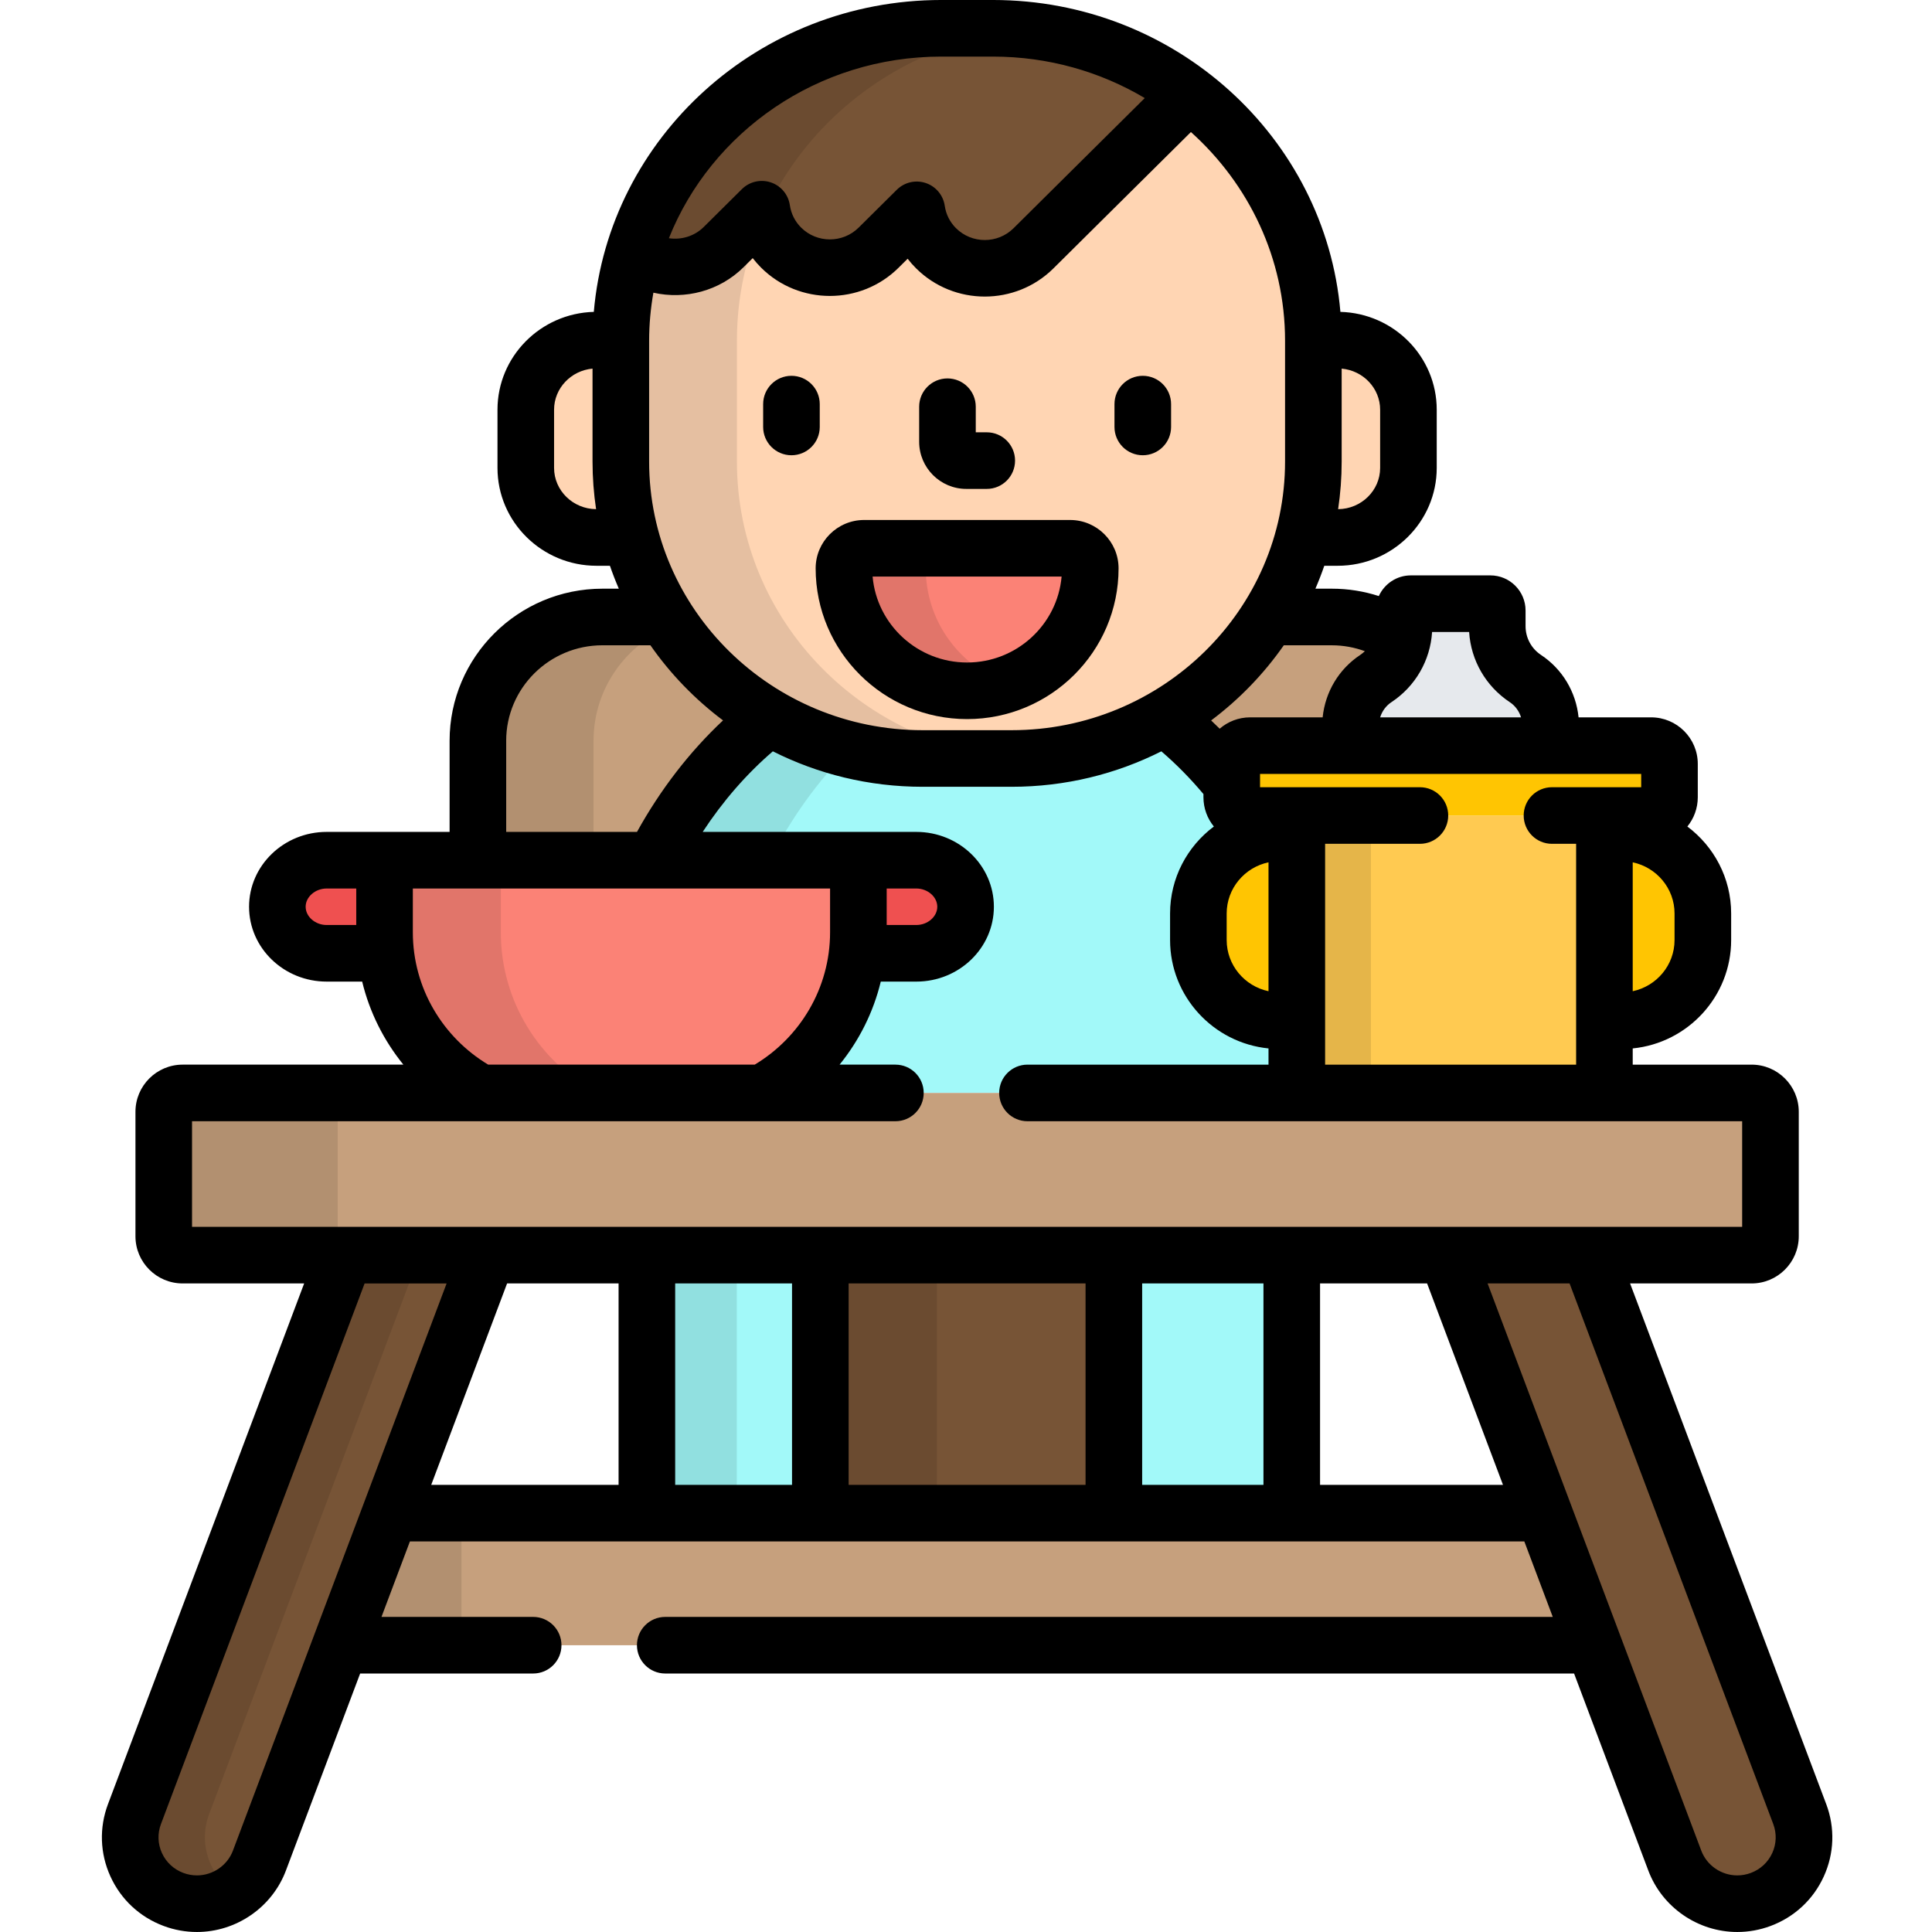 <svg xmlns="http://www.w3.org/2000/svg" height="512pt" viewBox="-27 0 512 512" width="512pt"><path d="m316.668 270.488h-4.59c-11.871 0-21.496-9.566-21.496-21.371v-7.027c0-10.609 7.785-19.387 17.977-21.062-.984-1.668-2-3.305-3.055-4.906h-1.211c-2.676 0-4.867-2.18-4.867-4.844v-3.535c-5.32-6.676-11.281-12.602-17.777-17.613-11.895 6.906-25.758 10.879-40.566 10.879h-23.574c-14.809 0-28.676-3.973-40.566-10.875-12.473 9.621-22.996 22.582-30.715 37.832h69.605c7.184 0 13.059 5.555 13.059 12.336 0 6.785-5.875 12.336-13.059 12.336h-15.676c-1.844 16-11.516 29.629-25.121 37.004h141.691c-.031-.188-.059-.375-.059-.57zm0 0" fill="#a2f9f9"></path><path d="m190.398 401v-68.375h-45.965v66.996c0 .465.012.922.035 1.379zm0 0" fill="#a2f9f9"></path><path d="m168.305 401c-.023-.457-.051-.914-.051-1.379v-66.996h-23.82v66.996c0 .465.012.922.035 1.379zm0 0" fill="#91e0e0"></path><path d="m315.297 401c.023-.457.035-.914.035-1.379v-66.996h-47.145v68.375zm0 0" fill="#a2f9f9"></path><path d="m281.648 190.129c6.496 5.012 12.461 10.93 17.777 17.602v-5.285c0-2.66 2.191-4.84 4.871-4.84h26.59v-5.137c0-5.137 2.512-9.859 6.719-12.645 3.719-2.457 6.234-6.234 7.113-10.48-5.332-3.676-11.801-5.832-18.777-5.832h-16.723c-6.844 10.93-16.324 20.09-27.57 26.617zm0 0" fill="#c6a07d"></path><path d="m146.219 227.965c7.719-15.25 18.25-28.211 30.723-37.832-11.25-6.531-20.73-15.691-27.57-26.621h-16.723c-18.227 0-33.004 14.688-33.004 32.809v31.645zm0 0" fill="#c6a07d"></path><path d="m149.371 163.512h-16.723c-18.227 0-33.004 14.688-33.004 32.809v31.645h30.648v-31.645c0-13.77 8.535-25.551 20.629-30.418-.535-.785-1.047-1.586-1.551-2.391zm0 0" fill="#b29070"></path><path d="m176.996 227.965c5.633-11.125 12.754-21.035 21.043-29.316-7.512-1.848-14.598-4.746-21.098-8.52-12.473 9.621-22.996 22.586-30.715 37.836zm0 0" fill="#91e0e0"></path><path d="m327.5 90.137h-6.449c-.09-45.656-38.066-82.637-84.914-82.637h-13.691c-46.844 0-84.824 36.98-84.914 82.637h-6.445c-10.312 0-18.75 8.301-18.75 18.441v15.422c0 10.145 8.438 18.438 18.75 18.438h9.094c9.035 33.707 40.227 58.57 77.328 58.57h23.57c37.102 0 68.289-24.863 77.328-58.57h9.094c10.312 0 18.75-8.297 18.75-18.438v-15.422c0-10.141-8.438-18.441-18.75-18.441zm0 0" fill="#ffd5b3"></path><path d="m288.156 24.875c-14.375-10.879-32.414-17.375-52.02-17.375h-13.691c-38.648 0-71.246 25.184-81.523 59.633 7.145 5.344 17.348 4.805 23.859-1.652l10.113-10.031c.543 3.73 2.242 7.328 5.133 10.199 7.125 7.062 18.676 7.062 25.805 0l10.113-10.035c.543 3.73 2.242 7.328 5.137 10.195 7.121 7.066 18.676 7.066 25.801 0zm0 0" fill="#775436"></path><path d="m168.293 122.316s0-30.891 0-32.02c0-11.707 2.508-22.836 7-32.93-.164-.633-.305-1.273-.398-1.918l-10.113 10.031c-6.512 6.457-16.711 6.996-23.859 1.648-2.195 7.355-3.395 15.121-3.395 23.164v32.023c0 43.457 35.809 78.688 79.98 78.688h23.574c1.203 0 2.402-.035 3.598-.09-42.504-1.848-76.387-36.328-76.387-78.598zm0 0" fill="#e5bfa1"></path><path d="m222.445 7.5c-38.648 0-71.246 25.184-81.523 59.629v.004c7.145 5.344 17.348 4.805 23.859-1.652l10.113-10.031c.094.645.234 1.285.398 1.918 11.98-26.914 38.188-46.414 69.379-49.449-2.809-.273-5.652-.418-8.535-.418zm0 0" fill="#6b4b30"></path><path d="m229.293 183.066c-17.996 0-32.637-14.555-32.637-32.445 0-2.938 2.395-5.32 5.352-5.32h54.574c2.953 0 5.352 2.383 5.352 5.32 0 17.891-14.645 32.445-32.641 32.445zm0 0" fill="#fb8276"></path><path d="m218.336 150.621c0-2.938 2.395-5.32 5.352-5.32h-21.684c-2.953 0-5.348 2.383-5.348 5.32 0 17.891 14.641 32.445 32.637 32.445 3.793 0 7.434-.66 10.824-1.852-12.676-4.457-21.781-16.484-21.781-30.594zm0 0" fill="#e1756a"></path><path d="m383.973 197.605v-5.137c0-5.137-2.512-9.859-6.723-12.645-4.691-3.105-7.48-8.309-7.457-13.93v-4.098c0-1-.816-1.812-1.82-1.812h-21.086c-1.004 0-1.82.812-1.82 1.812v4.121c.02 5.602-2.77 10.801-7.461 13.906-4.207 2.781-6.719 7.508-6.719 12.641v5.141zm0 0" fill="#e6e9ed"></path><path d="m316.668 220.719h-4.59c-11.871 0-21.496 9.566-21.496 21.371v7.027c0 11.805 9.625 21.371 21.496 21.371h4.59zm0 0" fill="#ffc502"></path><path d="m402.777 220.719h-4.59v49.77h4.59c11.875 0 21.496-9.566 21.496-21.371v-7.023c0-11.809-9.625-21.375-21.496-21.375zm0 0" fill="#ffc502"></path><path d="m316.668 216.121v72.949c0 .195.027.383.059.57h81.402c.031-.188.059-.375.059-.57v-72.949zm0 0" fill="#ffca51"></path><path d="m336.371 289.641c-.031-.188-.059-.375-.059-.57v-72.949h-19.645v72.949c0 .195.027.383.059.57zm0 0" fill="#e5b549"></path><path d="m415.434 211.277c0 2.664-2.191 4.844-4.871 4.844h-106.27c-2.676 0-4.867-2.18-4.867-4.844v-8.832c0-2.664 2.191-4.84 4.867-4.84h106.27c2.676 0 4.871 2.176 4.871 4.84zm0 0" fill="#ffc502"></path><path d="m74.91 247.059v-19.094h-15.348c-7.184 0-13.062 5.555-13.062 12.336 0 6.785 5.879 12.336 13.062 12.336h15.68c-.211-1.832-.332-3.691-.332-5.578zm0 0" fill="#ef5050"></path><path d="m215.832 227.965h-15.352v19.094c0 1.891-.117 3.746-.328 5.578h15.68c7.184 0 13.059-5.551 13.059-12.336 0-6.781-5.875-12.336-13.059-12.336zm0 0" fill="#ef5050"></path><path d="m100.355 289.641h74.68c15.16-8.219 25.445-24.203 25.445-42.582v-19.094h-125.57v19.094c0 18.375 10.289 34.363 25.445 42.582zm0 0" fill="#fb8276"></path><path d="m100.355 289.641h30.859c-15.18-8.207-25.492-24.188-25.492-42.582v-19.094h-30.812v19.094c0 18.375 10.289 34.363 25.445 42.582zm0 0" fill="#e1756a"></path><path d="m190.398 332.625h77.789v68.375h-77.789zm0 0" fill="#775436"></path><path d="m190.398 332.625h30.895v68.375h-30.895zm0 0" fill="#6b4b30"></path><path d="m382.148 401h-305.711l-13.184 35h332.078zm0 0" fill="#c6a07d"></path><path d="m63.254 436h32.039v-35h-18.855zm0 0" fill="#b29070"></path><path d="m64.441 332.625-55.805 148.129c-3.426 9.094 1.211 19.223 10.355 22.625 9.141 3.402 19.332-1.203 22.754-10.293l60.453-160.461zm0 0" fill="#775436"></path><path d="m28.422 480.754 55.805-148.129h-19.785l-55.805 148.129c-3.426 9.094 1.211 19.223 10.355 22.625 5.566 2.074 11.512 1.16 16.094-1.91-6.621-4.445-9.59-12.949-6.664-20.715zm0 0" fill="#6b4b30"></path><path d="m449.953 480.754-55.805-148.129h-37.758l60.449 160.461c2.66 7.059 9.398 11.418 16.559 11.414 2.059 0 4.156-.359 6.199-1.121 9.141-3.402 13.777-13.531 10.355-22.625zm0 0" fill="#775436"></path><path d="m442.191 327.625c0 2.75-2.25 5-5 5h-415.797c-2.75 0-5-2.25-5-5v-32.984c0-2.75 2.25-5 5-5h415.801c2.75 0 5 2.25 5 5v32.984zm0 0" fill="#c6a07d"></path><path d="m62.496 327.625v-32.984c0-2.75 2.25-5 5-5h-46.102c-2.75 0-5 2.25-5 5v32.984c0 2.75 2.25 5 5 5h46.102c-2.75 0-5-2.25-5-5zm0 0" fill="#b29070"></path><path d="m182.742 120.648c4.145 0 7.5-3.359 7.5-7.5v-6.055c0-4.141-3.355-7.5-7.5-7.5-4.141 0-7.5 3.359-7.5 7.5v6.055c0 4.141 3.359 7.5 7.5 7.5zm0 0"></path><path d="m275.848 120.648c4.141 0 7.5-3.359 7.5-7.5v-6.055c0-4.141-3.359-7.5-7.5-7.5-4.145 0-7.5 3.359-7.5 7.5v6.055c0 4.141 3.355 7.5 7.5 7.5zm0 0"></path><path d="m229.086 129.566h5.414c4.141 0 7.5-3.355 7.5-7.5 0-4.141-3.359-7.5-7.5-7.5h-2.914v-6.781c0-4.141-3.355-7.5-7.5-7.5-4.141 0-7.5 3.359-7.5 7.5v9.281c0 6.895 5.609 12.5 12.5 12.5zm0 0"></path><path d="m229.293 190.566c22.133 0 40.141-17.918 40.141-39.945 0-7.07-5.766-12.82-12.852-12.82h-54.578c-7.086 0-12.848 5.75-12.848 12.82 0 22.027 18.004 39.945 40.137 39.945zm25.043-37.766c-1.117 12.738-11.922 22.77-25.043 22.77-13.121 0-23.926-10.031-25.043-22.77zm0 0"></path><path d="m456.969 478.109-51.98-137.984h32.203c6.895 0 12.5-5.605 12.5-12.5v-32.984c0-6.895-5.605-12.5-12.5-12.5h-31.504v-4.297c14.629-1.457 26.086-13.785 26.086-28.727v-7.027c0-9.422-4.57-17.785-11.605-23.055 1.727-2.121 2.762-4.82 2.762-7.758v-8.832c0-6.805-5.547-12.34-12.367-12.34h-19.223c-.688-6.73-4.293-12.793-9.953-16.535-2.578-1.707-4.109-4.562-4.098-7.676v-4.098c0-5.137-4.18-9.312-9.32-9.312h-21.082c-3.773 0-7.02 2.254-8.488 5.48-3.926-1.27-8.113-1.957-12.457-1.957h-4.348c.859-1.984 1.645-4.012 2.355-6.07h3.551c14.473 0 26.246-11.637 26.246-25.938v-15.422c0-14.066-11.387-25.547-25.527-25.926-3.98-46.223-43.758-82.652-92.082-82.652h-13.691c-48.324 0-88.098 36.43-92.082 82.652-14.141.379-25.527 11.859-25.527 25.926v15.422c0 14.305 11.777 25.938 26.25 25.938h3.547c.711 2.059 1.496 4.086 2.359 6.07h-4.348c-22.332 0-40.5 18.086-40.5 40.312v24.145h-32.582c-11.336 0-20.562 8.898-20.562 19.836s9.227 19.836 20.562 19.836h9.414c1.977 8.18 5.77 15.656 10.918 22.004h-58.5c-6.895 0-12.5 5.605-12.5 12.5v32.984c0 6.891 5.605 12.5 12.5 12.5h32.207l-51.984 137.984c-2.359 6.266-2.133 13.066.641 19.16 2.785 6.121 7.797 10.785 14.117 13.137 2.836 1.059 5.805 1.594 8.812 1.594 10.438 0 19.914-6.539 23.578-16.273l19.676-52.227h45.852c4.145 0 7.5-3.355 7.5-7.5s-3.355-7.5-7.5-7.5h-40.199l7.535-20h295.332l7.535 20h-235.203c-4.141 0-7.5 3.355-7.5 7.5s3.359 7.5 7.5 7.5h240.852l19.676 52.227c3.668 9.734 13.141 16.273 23.578 16.273 3.012 0 5.977-.535 8.816-1.594 6.316-2.352 11.328-7.016 14.113-13.137 2.773-6.09 3-12.895.641-19.16zm-128.414-355.793v-24.629c5.711.52 10.195 5.203 10.195 10.891v15.422c0 5.992-4.984 10.875-11.133 10.934.613-4.121.938-8.328.938-12.617zm-208.719 1.684v-15.422c0-5.688 4.484-10.371 10.191-10.891v24.629c0 4.285.324 8.496.941 12.617-6.148-.062-11.133-4.941-11.133-10.934zm-52.426 121.137h-7.848c-3.016 0-5.562-2.215-5.562-4.836 0-2.621 2.547-4.836 5.562-4.836h7.848zm349.363-3.047v7.027c0 6.66-4.762 12.234-11.086 13.566v-34.16c6.324 1.332 11.086 6.906 11.086 13.566zm-75.031-56.008c6.352-4.199 10.297-11.051 10.777-18.598h9.816c.473 7.527 4.422 14.391 10.777 18.598 1.441.953 2.473 2.383 2.984 4.023h-37.344c.516-1.641 1.547-3.07 2.988-4.023zm66.191 19.023v3.516h-23.641c-4.141 0-7.5 3.355-7.5 7.5 0 4.145 3.359 7.5 7.5 7.5h6.395v58.52h-66.52v-58.52h25.125c4.145 0 7.5-3.355 7.5-7.5 0-4.145-3.355-7.5-7.5-7.5h-42.367v-3.516zm-98.766 23.418v34.16c-6.324-1.332-11.086-6.906-11.086-13.566v-7.027c0-6.66 4.762-12.234 11.086-13.566zm16.773-57.512c3.082 0 6.027.559 8.762 1.559-.383.359-.789.703-1.234 1-5.66 3.742-9.266 9.805-9.953 16.535h-19.223c-3.082 0-5.898 1.141-8.066 3.008-.746-.742-1.5-1.473-2.262-2.188 7.441-5.582 13.949-12.312 19.254-19.914zm-103.496-156.012h13.691c14.727 0 28.508 4.023 40.238 10.992l-34.773 34.492c-4.203 4.168-11.039 4.168-15.242-.004-1.625-1.609-2.66-3.668-2.992-5.949-.41-2.801-2.359-5.137-5.047-6.031-2.684-.898-5.645-.203-7.656 1.789l-10.113 10.031c-4.203 4.168-11.039 4.168-15.238.004-1.625-1.617-2.664-3.676-2.996-5.961-.41-2.801-2.359-5.133-5.047-6.027-2.684-.898-5.648-.207-7.656 1.785l-10.113 10.031c-2.48 2.461-5.945 3.473-9.238 2.98 11.23-28.129 39.34-48.133 72.184-48.133zm-77.418 75.297c0-4.344.402-8.59 1.129-12.73 8.395 1.891 17.52-.426 23.906-6.762l2.418-2.398c.691.898 1.449 1.754 2.266 2.566 10.023 9.941 26.336 9.941 36.367 0l2.422-2.402c.691.898 1.445 1.754 2.262 2.562 5.016 4.977 11.598 7.461 18.184 7.461 6.586 0 13.172-2.488 18.184-7.461l36.441-36.141c15.328 13.766 24.949 33.461 24.949 55.305v32.023c0 39.254-32.512 71.188-72.473 71.188h-23.574c-39.965 0-72.48-31.938-72.48-71.188zm-37.883 106.023c0-13.957 11.441-25.312 25.504-25.312h12.719c5.301 7.602 11.809 14.328 19.246 19.906-8.871 8.316-16.578 18.301-22.805 29.551h-34.66v-24.145zm-24.734 39.145h110.57v11.594c0 14.863-8.008 27.898-19.965 35.082h-70.637c-11.957-7.184-19.969-20.219-19.969-35.082zm-58.516 89.66v-27.984h186.398c4.145 0 7.5-3.355 7.5-7.5s-3.355-7.5-7.5-7.5h-14.793c5.148-6.348 8.941-13.824 10.918-22.004h9.414c11.336 0 20.559-8.898 20.559-19.836s-9.223-19.836-20.559-19.836h-56.609c5.336-8.145 11.594-15.344 18.59-21.355 11.918 6.008 25.414 9.398 39.695 9.398h23.574c14.277 0 27.77-3.391 39.688-9.395 3.965 3.406 7.695 7.195 11.156 11.324v.84c0 2.938 1.035 5.637 2.762 7.758-7.035 5.27-11.605 13.633-11.605 23.055v7.027c0 14.941 11.457 27.27 26.086 28.727v4.297h-63.875c-4.141 0-7.5 3.355-7.5 7.5s3.359 7.5 7.5 7.5h189.398v27.984zm184.09-79.988v-9.672h7.848c3.016 0 5.559 2.215 5.559 4.836 0 2.621-2.543 4.836-5.559 4.836zm-173.254 245.305c-1.48 3.922-5.312 6.559-9.543 6.559-1.215 0-2.422-.219-3.578-.648-2.555-.953-4.578-2.832-5.699-5.293-1.105-2.438-1.199-5.156-.254-7.66l53.973-143.273h21.73zm102.203-96.941h-49.652l20.105-53.375h29.547zm45.965 0h-30.965v-53.375h30.965zm77.789 0h-62.789v-53.375h62.789zm47.145 0h-32.145v-53.375h32.145zm15 0v-53.375h28.367l20.109 53.375zm119.844 97.559c-1.117 2.461-3.145 4.34-5.695 5.293-1.156.43-2.363.648-3.586.648-4.227 0-8.059-2.637-9.535-6.559l-56.629-150.316h21.727l53.977 143.273c.941 2.504.852 5.223-.258 7.66zm0 0"></path></svg>